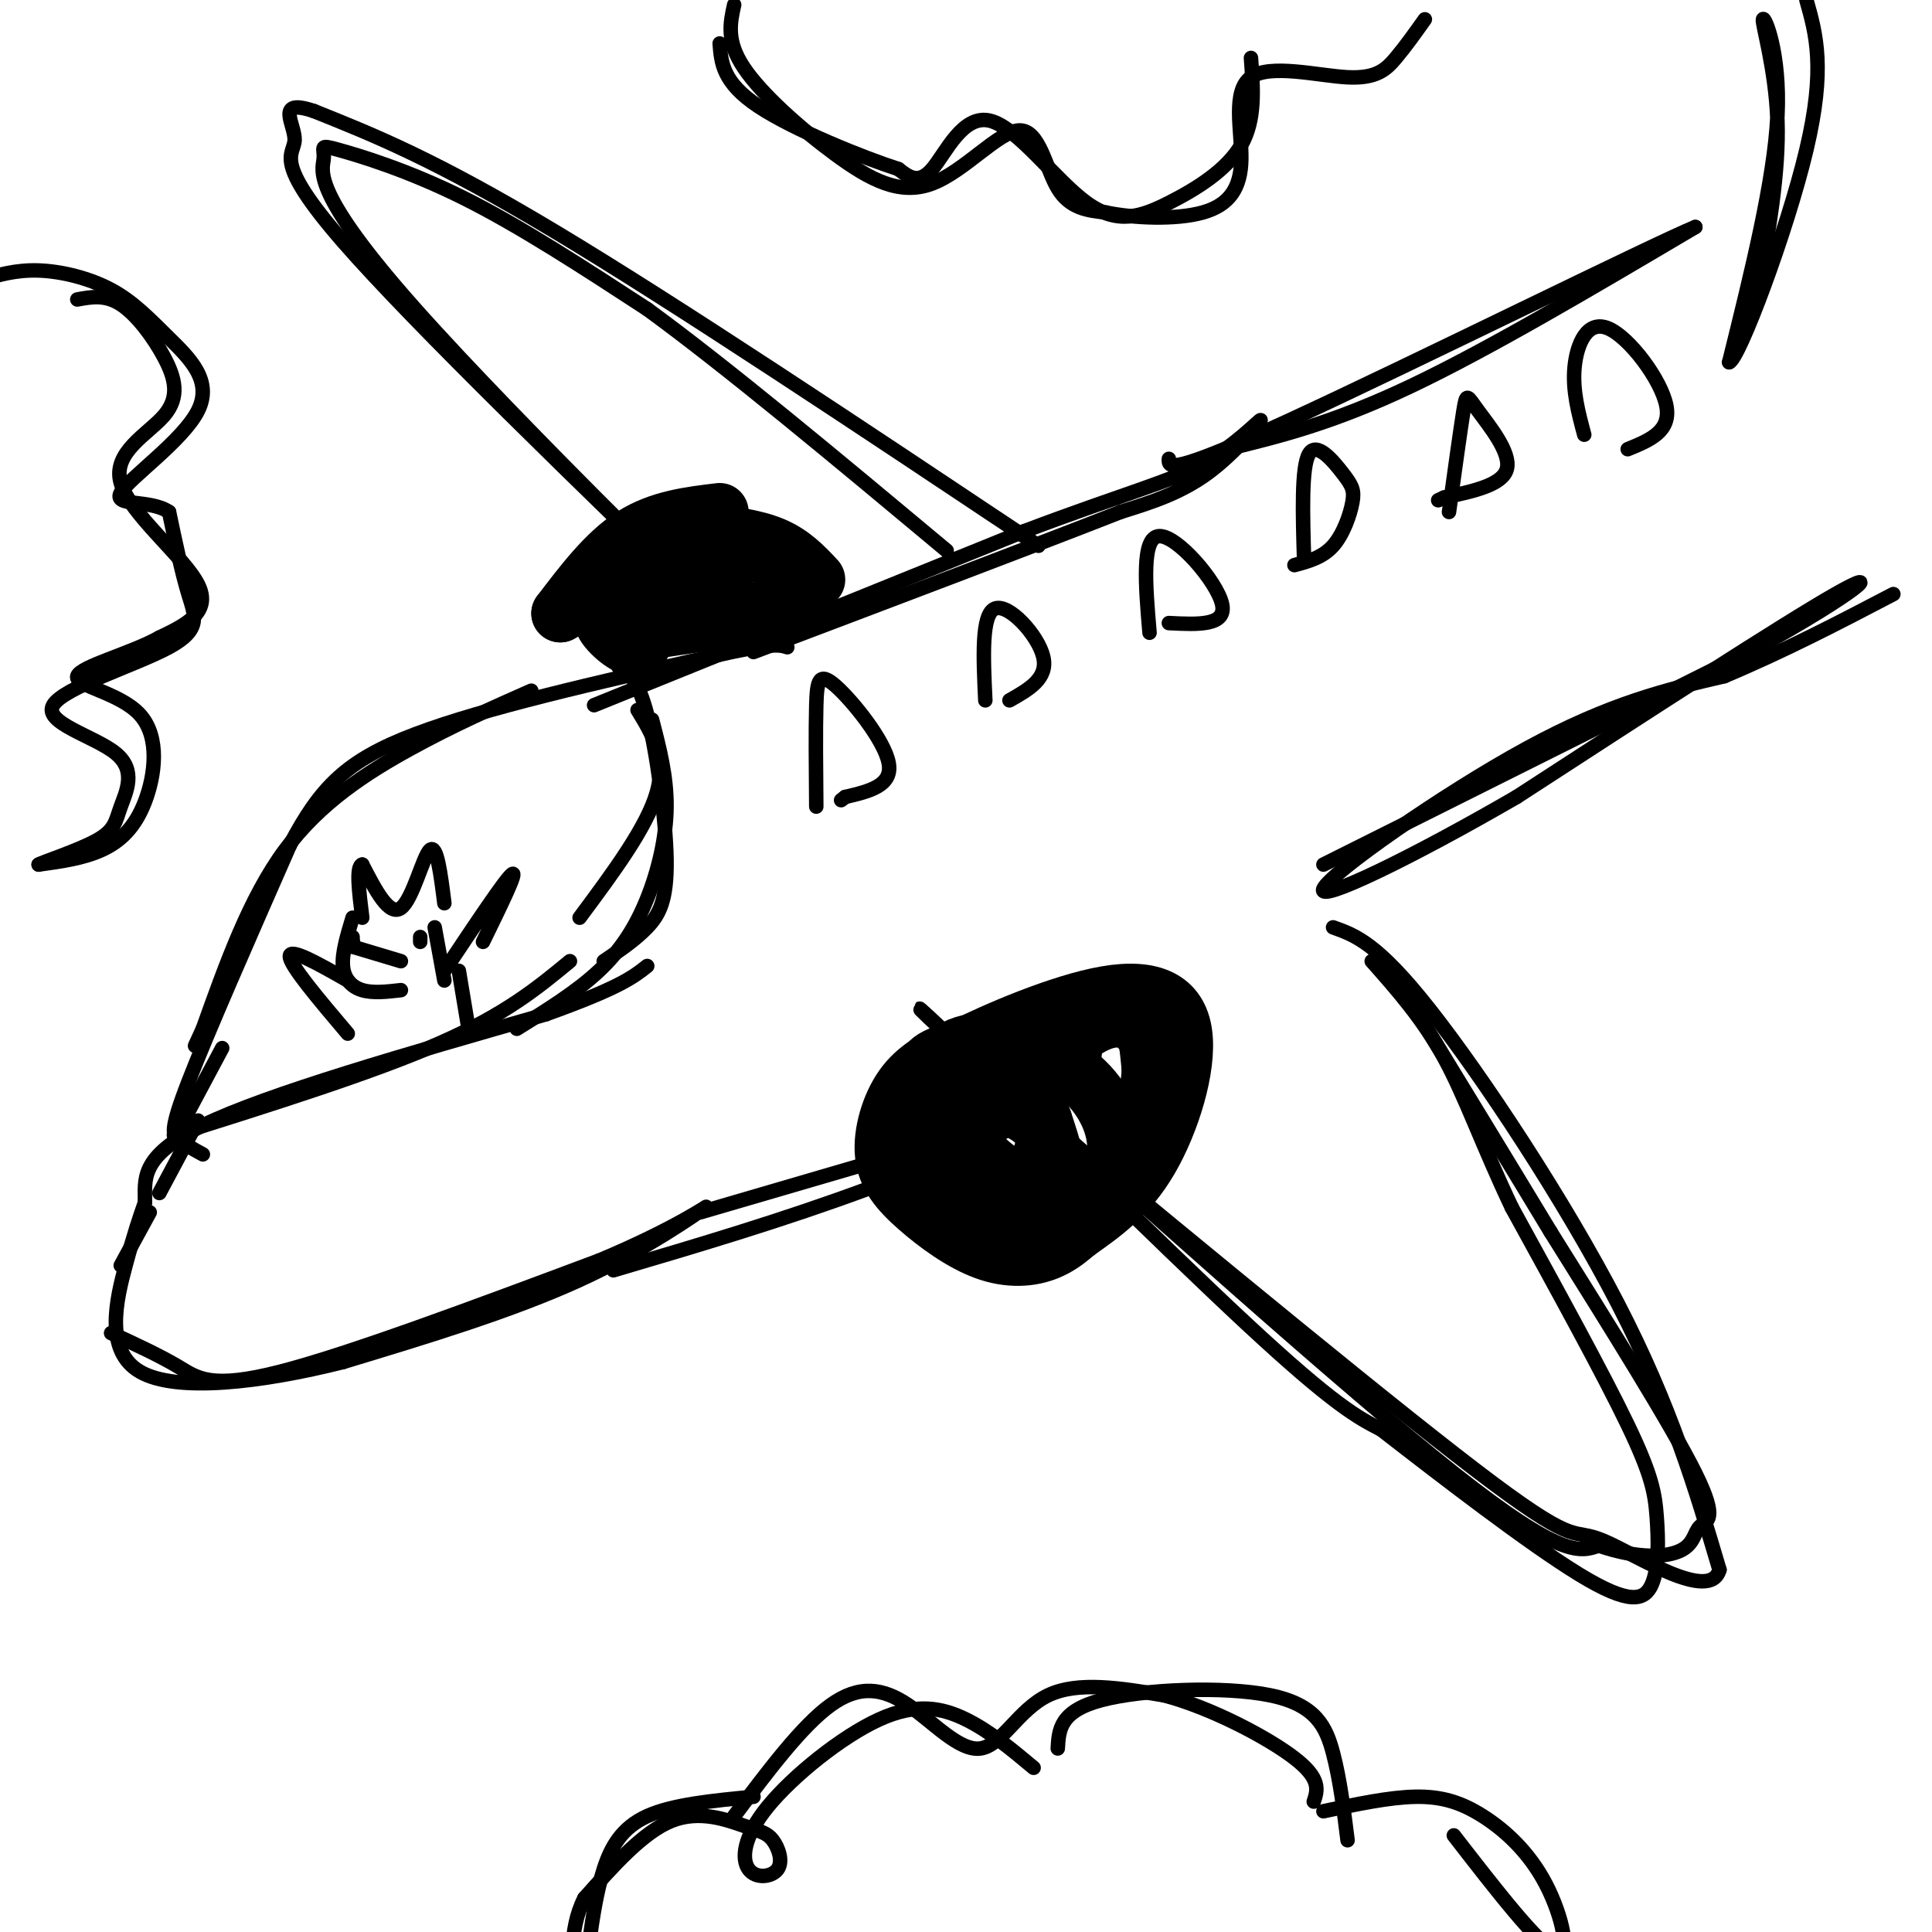 <svg viewBox='0 0 400 400' version='1.1' xmlns='http://www.w3.org/2000/svg' xmlns:xlink='http://www.w3.org/1999/xlink'><g fill='none' stroke='rgb(0,0,0)' stroke-width='3' stroke-linecap='round' stroke-linejoin='round'><path d='M110,143c-8.044,3.556 -16.089,7.111 -25,12c-8.911,4.889 -18.689,11.111 -26,21c-7.311,9.889 -12.156,23.444 -17,37'/><path d='M42,213c-2.833,6.167 -1.417,3.083 0,0'/><path d='M41,232c0.000,0.000 -8.000,15.000 -8,15'/><path d='M36,235c20.667,-6.500 41.333,-13.000 55,-19c13.667,-6.000 20.333,-11.500 27,-17'/><path d='M46,217c0.000,0.000 -8.000,15.000 -8,15'/><path d='M31,251c0.000,0.000 -6.000,11.000 -6,11'/><path d='M23,276c5.044,2.333 10.089,4.667 14,7c3.911,2.333 6.689,4.667 21,1c14.311,-3.667 40.156,-13.333 66,-23'/><path d='M124,261c16.155,-6.738 23.542,-12.083 22,-11c-1.542,1.083 -12.012,8.595 -26,15c-13.988,6.405 -31.494,11.702 -49,17'/><path d='M71,282c-16.857,4.238 -34.500,6.333 -42,2c-7.500,-4.333 -4.857,-15.095 -3,-22c1.857,-6.905 2.929,-9.952 4,-13'/><path d='M30,249c0.133,-4.556 -1.533,-9.444 12,-16c13.533,-6.556 42.267,-14.778 71,-23'/><path d='M113,210c15.333,-5.500 18.167,-7.750 21,-10'/><path d='M42,239c-1.867,-1.022 -3.733,-2.044 -5,-3c-1.267,-0.956 -1.933,-1.844 2,-12c3.933,-10.156 12.467,-29.578 21,-49'/><path d='M60,175c6.333,-12.022 11.667,-17.578 26,-23c14.333,-5.422 37.667,-10.711 61,-16'/><path d='M147,136c12.833,-3.000 14.417,-2.500 16,-2'/><path d='M128,138c2.018,1.208 4.036,2.417 6,10c1.964,7.583 3.875,21.542 4,30c0.125,8.458 -1.536,11.417 -4,14c-2.464,2.583 -5.732,4.792 -9,7'/><path d='M120,190c7.000,-9.417 14.000,-18.833 16,-26c2.000,-7.167 -1.000,-12.083 -4,-17'/><path d='M135,149c1.524,5.833 3.048,11.667 3,18c-0.048,6.333 -1.667,13.167 -4,19c-2.333,5.833 -5.381,10.667 -10,15c-4.619,4.333 -10.810,8.167 -17,12'/><path d='M123,146c0.000,0.000 89.000,-36.000 89,-36'/><path d='M212,110c21.303,-8.045 30.061,-10.156 37,-14c6.939,-3.844 12.061,-9.419 12,-9c-0.061,0.419 -5.303,6.834 -11,11c-5.697,4.166 -11.848,6.083 -18,8'/><path d='M232,106c-15.667,6.167 -45.833,17.583 -76,29'/><path d='M145,251c0.000,0.000 65.000,-19.000 65,-19'/><path d='M210,232c5.800,-0.600 -12.200,7.400 -30,14c-17.800,6.600 -35.400,11.800 -53,17'/><path d='M197,214c40.833,36.667 81.667,73.333 104,91c22.333,17.667 26.167,16.333 30,15'/><path d='M331,320c8.329,2.834 14.150,2.419 17,1c2.850,-1.419 2.729,-3.844 4,-5c1.271,-1.156 3.935,-1.045 -1,-11c-4.935,-9.955 -17.467,-29.978 -30,-50'/><path d='M321,255c-9.667,-16.000 -18.833,-31.000 -28,-46'/><path d='M276,192c4.578,1.622 9.156,3.244 20,17c10.844,13.756 27.956,39.644 39,61c11.044,21.356 16.022,38.178 21,55'/><path d='M356,325c-1.940,6.952 -17.292,-3.167 -24,-6c-6.708,-2.833 -4.774,1.619 -23,-12c-18.226,-13.619 -56.613,-45.310 -95,-77'/><path d='M214,230c-22.131,-18.845 -29.958,-27.458 -18,-16c11.958,11.458 43.702,42.988 62,60c18.298,17.012 23.149,19.506 28,22'/><path d='M286,296c12.729,9.892 30.552,23.623 41,30c10.448,6.377 13.522,5.400 15,2c1.478,-3.400 1.359,-9.223 1,-14c-0.359,-4.777 -0.960,-8.508 -6,-19c-5.040,-10.492 -14.520,-27.746 -24,-45'/><path d='M313,250c-6.178,-13.000 -9.622,-23.000 -14,-31c-4.378,-8.000 -9.689,-14.000 -15,-20'/><path d='M215,113c-37.500,-25.000 -75.000,-50.000 -100,-65c-25.000,-15.000 -37.500,-20.000 -50,-25'/><path d='M65,23c-8.250,-2.774 -3.875,2.792 -4,6c-0.125,3.208 -4.750,4.060 10,21c14.750,16.940 48.875,49.970 83,83'/><path d='M154,133c-1.438,-0.962 -46.535,-44.868 -68,-69c-21.465,-24.132 -19.300,-28.489 -19,-31c0.300,-2.511 -1.265,-3.176 3,-2c4.265,1.176 14.362,4.193 26,10c11.638,5.807 24.819,14.403 38,23'/><path d='M134,64c16.667,12.167 39.333,31.083 62,50'/></g>
<g fill='none' stroke='rgb(0,0,0)' stroke-width='12' stroke-linecap='round' stroke-linejoin='round'><path d='M220,220c-6.088,-1.800 -12.176,-3.599 -16,-4c-3.824,-0.401 -5.383,0.597 -8,2c-2.617,1.403 -6.293,3.211 -9,7c-2.707,3.789 -4.446,9.560 -4,14c0.446,4.440 3.078,7.551 7,11c3.922,3.449 9.133,7.236 14,9c4.867,1.764 9.391,1.504 13,0c3.609,-1.504 6.305,-4.252 9,-7'/><path d='M226,252c2.911,-3.869 5.689,-10.041 5,-16c-0.689,-5.959 -4.845,-11.705 -10,-15c-5.155,-3.295 -11.308,-4.137 -17,-3c-5.692,1.137 -10.923,4.255 -12,10c-1.077,5.745 2.000,14.117 6,19c4.000,4.883 8.923,6.276 13,6c4.077,-0.276 7.308,-2.222 8,-6c0.692,-3.778 -1.154,-9.389 -3,-15'/><path d='M216,232c-1.621,-4.195 -4.175,-7.181 -7,-9c-2.825,-1.819 -5.923,-2.469 -8,-1c-2.077,1.469 -3.135,5.057 -3,8c0.135,2.943 1.461,5.239 4,8c2.539,2.761 6.291,5.986 9,6c2.709,0.014 4.376,-3.182 5,-6c0.624,-2.818 0.207,-5.259 -5,-8c-5.207,-2.741 -15.202,-5.783 -18,-8c-2.798,-2.217 1.601,-3.608 6,-5'/><path d='M199,217c6.689,-3.383 20.411,-9.340 30,-11c9.589,-1.660 15.043,0.976 16,8c0.957,7.024 -2.584,18.435 -7,26c-4.416,7.565 -9.708,11.282 -15,15'/><path d='M223,255c0.210,-1.891 8.234,-14.119 12,-22c3.766,-7.881 3.274,-11.416 3,-14c-0.274,-2.584 -0.331,-4.218 -2,-6c-1.669,-1.782 -4.949,-3.710 -11,0c-6.051,3.710 -14.872,13.060 -16,15c-1.128,1.940 5.436,-3.530 12,-9'/><path d='M221,219c2.000,-1.667 1.000,-1.333 0,-1'/><path d='M149,106c-6.250,0.750 -12.500,1.500 -18,5c-5.500,3.500 -10.250,9.750 -15,16'/><path d='M116,127c2.703,-1.270 16.962,-12.443 24,-17c7.038,-4.557 6.856,-2.496 12,1c5.144,3.496 15.612,8.427 13,12c-2.612,3.573 -18.306,5.786 -34,8'/><path d='M131,131c-4.679,-1.024 0.625,-7.583 5,-11c4.375,-3.417 7.821,-3.690 10,-3c2.179,0.690 3.089,2.345 4,4'/><path d='M145,110c5.500,0.667 11.000,1.333 15,3c4.000,1.667 6.500,4.333 9,7'/><path d='M129,127c-2.417,0.071 -4.833,0.143 -4,2c0.833,1.857 4.917,5.500 7,5c2.083,-0.500 2.167,-5.143 1,-8c-1.167,-2.857 -3.583,-3.929 -6,-5'/><path d='M130,132c0.000,0.000 18.000,-10.000 18,-10'/></g>
<g fill='none' stroke='rgb(0,0,0)' stroke-width='3' stroke-linecap='round' stroke-linejoin='round'><path d='M274,179c0.000,0.000 90.000,-45.000 90,-45'/><path d='M364,134c20.489,-11.311 26.711,-17.089 16,-11c-10.711,6.089 -38.356,24.044 -66,42'/><path d='M314,165c-21.274,12.345 -41.458,22.208 -40,19c1.458,-3.208 24.560,-19.488 42,-29c17.440,-9.512 29.220,-12.256 41,-15'/><path d='M357,140c12.667,-5.333 23.833,-11.167 35,-17'/><path d='M254,93c10.917,-2.667 21.833,-5.333 38,-13c16.167,-7.667 37.583,-20.333 59,-33'/><path d='M351,47c-8.378,3.400 -58.822,28.400 -84,40c-25.178,11.600 -25.089,9.800 -25,8'/><path d='M364,60c2.179,-12.125 4.357,-24.250 4,-35c-0.357,-10.750 -3.250,-20.125 -3,-21c0.250,-0.875 3.643,6.750 3,20c-0.643,13.250 -5.321,32.125 -10,51'/><path d='M358,75c2.000,-0.467 12.000,-27.133 16,-44c4.000,-16.867 2.000,-23.933 0,-31'/><path d='M169,167c-0.071,-7.988 -0.143,-15.976 0,-21c0.143,-5.024 0.500,-7.083 4,-4c3.500,3.083 10.143,11.310 11,16c0.857,4.690 -4.071,5.845 -9,7'/><path d='M175,165c-1.500,1.167 -0.750,0.583 0,0'/><path d='M204,145c-0.422,-8.933 -0.844,-17.867 2,-19c2.844,-1.133 8.956,5.533 10,10c1.044,4.467 -2.978,6.733 -7,9'/><path d='M238,131c-0.844,-9.911 -1.689,-19.822 2,-20c3.689,-0.178 11.911,9.378 13,14c1.089,4.622 -4.956,4.311 -11,4'/><path d='M270,116c-0.290,-9.635 -0.581,-19.270 1,-22c1.581,-2.730 5.032,1.443 7,4c1.968,2.557 2.453,3.496 2,6c-0.453,2.504 -1.844,6.573 -4,9c-2.156,2.427 -5.078,3.214 -8,4'/><path d='M300,106c1.185,-8.554 2.369,-17.107 3,-21c0.631,-3.893 0.708,-3.125 3,0c2.292,3.125 6.798,8.607 6,12c-0.798,3.393 -6.899,4.696 -13,6'/><path d='M299,103c-2.167,1.000 -1.083,0.500 0,0'/><path d='M328,90c-1.232,-4.589 -2.464,-9.179 -2,-14c0.464,-4.821 2.625,-9.875 7,-8c4.375,1.875 10.964,10.679 12,16c1.036,5.321 -3.482,7.161 -8,9'/><path d='M279,381c-0.786,-6.280 -1.571,-12.560 -3,-18c-1.429,-5.440 -3.500,-10.042 -13,-12c-9.500,-1.958 -26.429,-1.274 -35,1c-8.571,2.274 -8.786,6.137 -9,10'/><path d='M214,366c-4.531,-3.783 -9.062,-7.566 -14,-10c-4.938,-2.434 -10.284,-3.521 -18,0c-7.716,3.521 -17.802,11.648 -23,18c-5.198,6.352 -5.508,10.930 -4,13c1.508,2.070 4.835,1.632 6,0c1.165,-1.632 0.168,-4.458 -1,-6c-1.168,-1.542 -2.507,-1.800 -6,-3c-3.493,-1.200 -9.141,-3.343 -15,-1c-5.859,2.343 -11.930,9.171 -18,16'/><path d='M121,393c-3.333,6.500 -2.667,14.750 -2,23'/><path d='M259,12c0.477,6.408 0.955,12.816 -2,18c-2.955,5.184 -9.341,9.143 -15,12c-5.659,2.857 -10.589,4.611 -17,0c-6.411,-4.611 -14.303,-15.588 -20,-17c-5.697,-1.412 -9.199,6.739 -12,10c-2.801,3.261 -4.900,1.630 -7,0'/><path d='M186,35c-7.178,-2.311 -21.622,-8.089 -29,-13c-7.378,-4.911 -7.689,-8.956 -8,-13'/><path d='M152,1c-0.833,3.751 -1.666,7.502 2,13c3.666,5.498 11.830,12.744 19,18c7.170,5.256 13.344,8.522 20,6c6.656,-2.522 13.792,-10.833 18,-11c4.208,-0.167 5.488,7.809 8,12c2.512,4.191 6.256,4.595 10,5'/><path d='M229,44c5.547,1.162 14.415,1.567 20,0c5.585,-1.567 7.889,-5.105 8,-11c0.111,-5.895 -1.970,-14.147 2,-17c3.970,-2.853 13.992,-0.307 20,0c6.008,0.307 8.002,-1.627 10,-4c1.998,-2.373 3.999,-5.187 6,-8'/><path d='M156,372c-8.356,0.800 -16.711,1.600 -22,4c-5.289,2.400 -7.511,6.400 -9,11c-1.489,4.600 -2.244,9.800 -3,15'/><path d='M152,376c7.022,-9.360 14.045,-18.721 20,-23c5.955,-4.279 10.844,-3.477 16,0c5.156,3.477 10.581,9.628 15,9c4.419,-0.628 7.834,-8.037 14,-11c6.166,-2.963 15.083,-1.482 24,0'/><path d='M241,351c9.556,2.489 21.444,8.711 27,13c5.556,4.289 4.778,6.644 4,9'/><path d='M274,375c6.789,-1.447 13.579,-2.893 19,-3c5.421,-0.107 9.474,1.126 14,4c4.526,2.874 9.526,7.389 13,14c3.474,6.611 5.421,15.317 2,14c-3.421,-1.317 -12.211,-12.659 -21,-24'/><path d='M16,62c2.895,-0.532 5.791,-1.065 9,1c3.209,2.065 6.733,6.727 9,11c2.267,4.273 3.278,8.156 0,12c-3.278,3.844 -10.844,7.650 -9,14c1.844,6.350 13.098,15.243 16,21c2.902,5.757 -2.549,8.379 -8,11'/><path d='M33,132c-5.833,3.280 -16.417,5.981 -17,8c-0.583,2.019 8.833,3.356 13,8c4.167,4.644 3.083,12.597 1,18c-2.083,5.403 -5.167,8.258 -9,10c-3.833,1.742 -8.417,2.371 -13,3'/><path d='M8,179c0.470,-0.391 8.146,-2.867 12,-5c3.854,-2.133 3.886,-3.923 5,-7c1.114,-3.077 3.310,-7.440 -1,-11c-4.310,-3.560 -15.124,-6.315 -13,-10c2.124,-3.685 17.187,-8.300 24,-12c6.813,-3.700 5.375,-6.486 4,-11c-1.375,-4.514 -2.688,-10.757 -4,-17'/><path d='M35,106c-3.915,-2.710 -11.701,-0.984 -10,-4c1.701,-3.016 12.889,-10.775 16,-17c3.111,-6.225 -1.857,-10.916 -6,-15c-4.143,-4.084 -7.462,-7.561 -12,-10c-4.538,-2.439 -10.297,-3.840 -15,-4c-4.703,-0.160 -8.352,0.920 -12,2'/><path d='M92,187c-0.778,-6.178 -1.556,-12.356 -3,-11c-1.444,1.356 -3.556,10.244 -6,12c-2.444,1.756 -5.222,-3.622 -8,-9'/><path d='M75,179c-1.333,0.333 -0.667,5.667 0,11'/><path d='M90,192c0.000,0.000 2.000,11.000 2,11'/><path d='M73,190c-1.111,3.667 -2.222,7.333 -2,10c0.222,2.667 1.778,4.333 4,5c2.222,0.667 5.111,0.333 8,0'/><path d='M92,201c6.333,-9.500 12.667,-19.000 14,-20c1.333,-1.000 -2.333,6.500 -6,14'/><path d='M72,203c-6.000,-3.417 -12.000,-6.833 -12,-5c0.000,1.833 6.000,8.917 12,16'/><path d='M95,201c0.000,0.000 2.000,12.000 2,12'/><path d='M87,195c0.000,0.000 0.000,-1.000 0,-1'/><path d='M73,195c0.000,0.000 0.100,0.100 0.1,0.1'/><path d='M73,196c0.000,0.000 0.000,-2.000 0,-2'/><path d='M83,199c0.000,0.000 -10.000,-3.000 -10,-3'/></g>
</svg>
